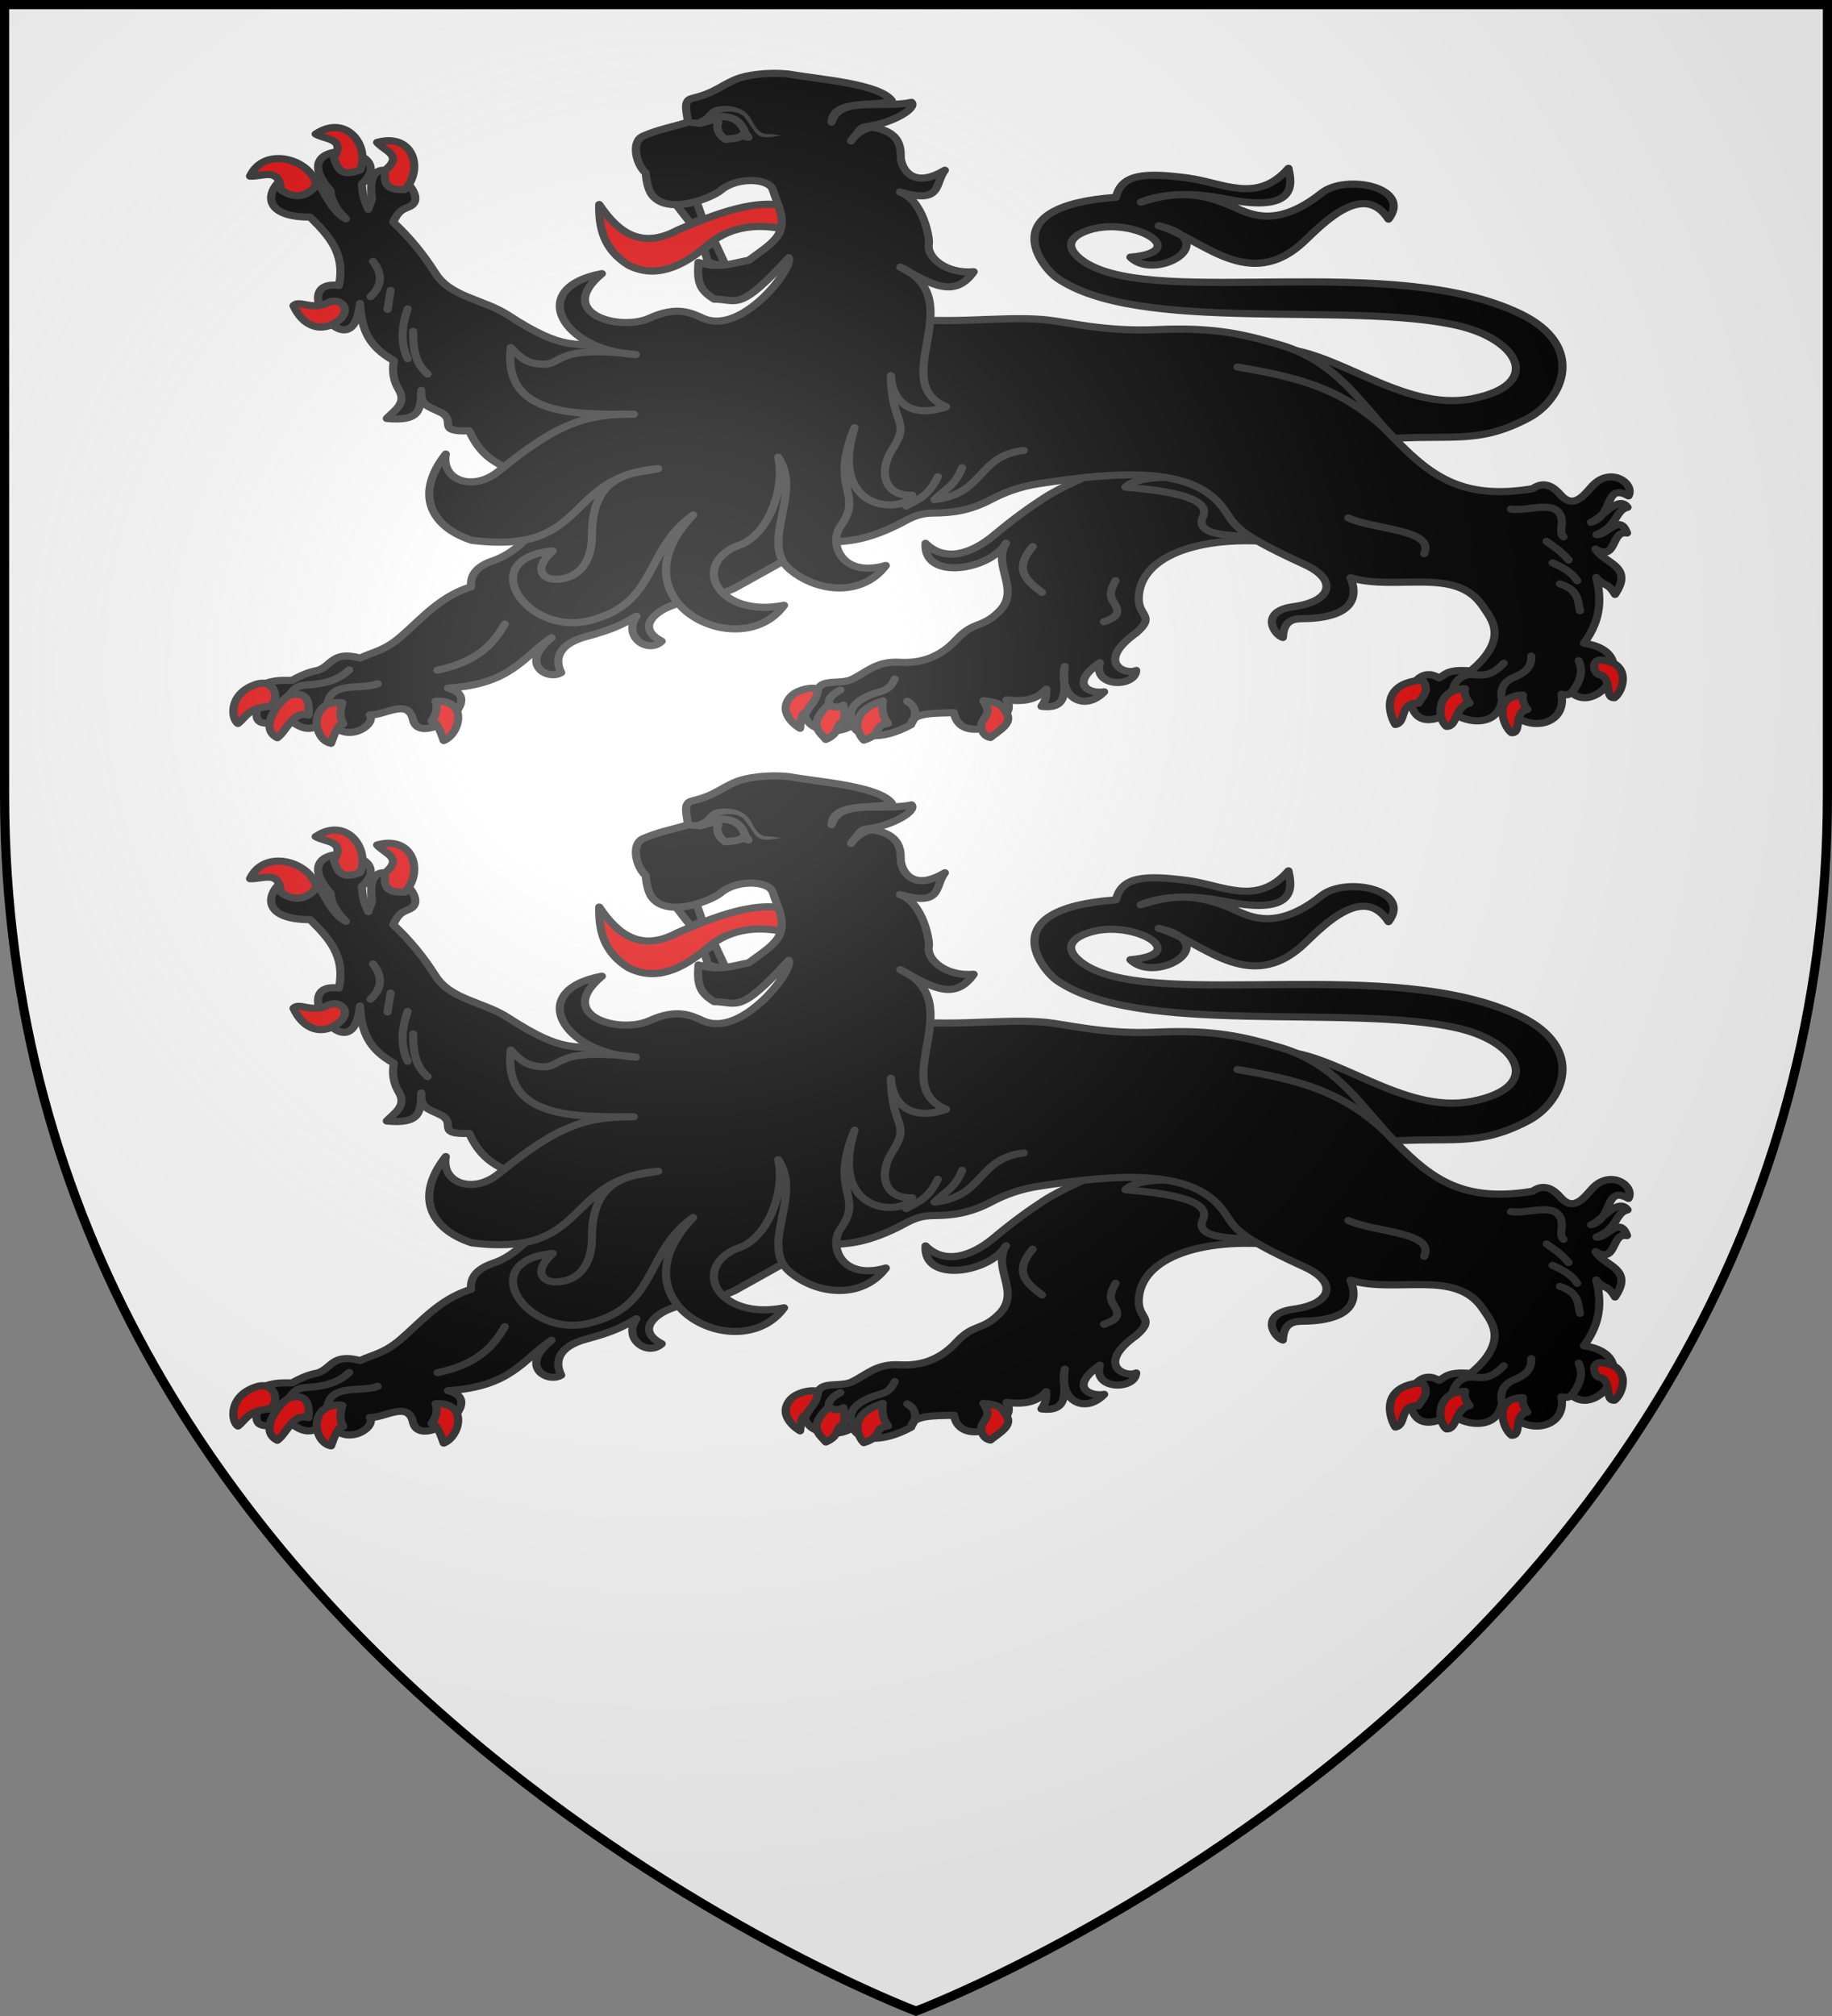 <svg xmlns="http://www.w3.org/2000/svg" xmlns:xlink="http://www.w3.org/1999/xlink" width="600" height="660" viewBox="-300 -300 600 660"><rect x="-300" y="-300" width="600" height="660" fill="#808080" stroke="none"/><radialGradient id="b" cx="-80" cy="-80" r="405" gradientTransform="matrix(1 0 0 1 0 -.05)" gradientUnits="userSpaceOnUse"><stop offset="0" stop-color="#fff" stop-opacity=".31"/><stop offset=".19" stop-color="#fff" stop-opacity=".25"/><stop offset=".6" stop-color="#6b6b6b" stop-opacity=".125"/><stop offset="1" stop-opacity=".125"/></radialGradient><path fill="#fff" d="M-298.5-298.5h597v258.543C298.5 246.291 0 358.5 0 358.5S-298.5 246.291-298.5-39.957z"/><g id="a" stroke="#313131" stroke-linecap="round" stroke-linejoin="round" stroke-width="2.254"><path d="M-250.312 428.848c16.107-.592 35.115 20.154 54.67 15.716 19.676-4.465 12.782-18.65-4.19-23.049-29.99-7.775-88.42 2.791-110.863-15.048-3.731-2.966-18.148-22.516 16.382-25.335 1.523-7.366 7.92-7.892 19.81-6.096 9.882 1.493 19.172 8.255 27.907-3.047.706 3.995 3.33 14.347-17.05 9.714-9.423-2.16-17.434-1.966-23.81.953 8.168-2.915 15.15-3.976 25.906 1.595 4.49 2.324 11.857 6.625 24.113-4.463 6.794-6.147 25.202-1.756 18.508 8.201-6.793-11.806-17.64.822-23.191 6.858-15.448 16.795-28.571-1.136-40.383-4.762 18.318 4.831-.809 17.79-7.81 9.905 17.975-1.77-.29-13.701-12.524-8.133-7.213 3.283-2.785 7.949.652 10.219 20.483 13.526 84.42-3.468 119.497 15.63 18.698 10.18 12.037 27.172 2.476 32.953-14.459 8.743-21.675 4.8-41.432 6.763z" transform="matrix(1.184 0 0 1.039 413.955 -631.389)"/><path d="M285.644 328.948c-22.907-3.52-41.207 3.234-41.421 17.214-.09 5.81 4.78 5.423-.69 10.91-11.243 9.06-3.31 13.47 0 11.835-.327 5.42-12.108 5.39-10.07-2.455-8.868 7.083-2.451 9.976 1.194 9.18-5.516 6.518-12.742 1.63-10.876-7.953-.898 5.066 2.306 13.76-6.455 12.525 1.358-2.244 1.246-2.855 1.345-5.414-2.886 3.693-6.84 3.918-11.028 3.38 4.125 6.421-12.854 14.918-14.524 4.034-5.66.2-11.649-.03-11.835 3.765-8.407 5.286-15.238 4.042-16.138-.117-2.388 3.006-11.818 3.253-13.29-2.847.985-2.226 1.782-3.324 3.725-8.332 1.197-3.088 6.237-1.312 9.296-2.959 4.071-2.192 6.755-5.815 13.18-5.38 5.681.386 11.098-1.426 15.706-7.116 4.842-5.98 6.964-3.473 11.728-8.752 6.37-7.06-1.965-14.398 2.035-21.67-4.509 8.55-23 11.954-22.268.055 5.292 6.003 12.763 3.323 18.925-2.553 5.454-5.2 9.695-8.642 13.68-11.605 9.841-7.316 29.95-14.309 33.622-19.904z" transform="matrix(1.184 0 0 1.039 -216.22 -463.797)"/><path d="M234.62 353.564c2.283-1.029 5.158-2 2.712-6.041-1.497-2.474-.625-4.603.493-6.905M214.893 329.892c-5.578 7.385-1.45 10.888 2.59 14.425" transform="matrix(1.184 0 0 1.039 -216.22 -463.797)"/><path d="M834.067 1204.946c-1.128-2.821-1.076-5.57 3.514-8.247 4.202-2.452 5.98-1.02 8.013-5.671M850.205 1205.063s2.93-4.454-1.159-7.008M827.352 1199.024c-.287-1.811 1.012-3.27 3.193-4.533" transform="matrix(1.184 0 0 1.039 -1008.136 -1315.165)"/><g fill="#e20909"><path d="M824.38 1194.078c-.23 3.564-2.11 5.066-3.322 7.403-1.54.502-1.412 3.008-1.658 5.064 0 0-6.658-4.424-2.758-9.781 1.394-1.915 4.857-3.304 7.738-2.686zM827.352 1199.024c-5.901 6.281-2.75 8.456-.825 11.022 4.31-2.083 2.345-4.877 5.048-5.46 0-1.751.29-3.357-.206-5.356-1.34.933-2.678.782-4.017-.206zM842.288 1197.89c-.448 4.227.564 5.535 1.442 7.108-4.21.62-1.209 3.301-6.695 5.254-1.132-1.147-5.376-8.579 5.253-12.361zM870.101 1197.89c1.824 3.229 1.262 3.816-.198 6.378-1.136 1.995.272 4.922 2.155 5.16 2.425-2.212 6.27-4.546 4.436-7.649-1.086-1.838-1.244-3.454-6.393-3.888z" transform="matrix(1.184 0 0 1.039 -1008.136 -1315.165)"/></g><path d="m147.1 333.678 3.759-39.667L84.057 313.9c-7.528 13.556-13.463 18.507-18.336 20.396-4.65 1.802-6.486 4.548-6.18 8.24-8.713 3.1-13.59 10.035-19.573 15.864-4.338 4.227-7.448 4.681-11.125 6.593-7.779-2.366-7.856 2.534-11.743 3.914-1.814.379-3.87 1.062-7.005 3.09-2.698.158-4.603-.478-9.477 1.855 2.787 3.575-6.669 15.724 8.278 10.257 2.916 2.307 6.033 5.587 10.882-.162 4.678 9.074 13.852 2.029 11.743-1.03 4.066.21 10.604-5.348 11.95 1.442 1.827 9.22 21.32-6.52 9.683-9.889 17.448-1.257 20.613-9.71 28.637-15.864-9.136 8.251-1.132 13.577 2.678 10.98-1.73-3.938-1.204-8.9 7.005-11.392 6.844-2.077 10.134-3.834 13.803-6.386-3.853 6.39 3.111 11.996 7.005 7.889-7.084-4.175-1.975-9.128 2.31-11.01 7.306-3.209 4.593 1.092 17.88-5.738z" transform="matrix(1.184 0 0 1.039 -216.22 -463.797)"/><path d="M50.244 368.801c11.046-2.615 15.49-8.256 18.622-14.498" transform="matrix(1.184 0 0 1.039 -216.22 -463.797)"/><path d="M678.295 1195.77c.863-.959 1.302-2.66 4.5-2.875 6.392-.43 9.314-2.117 11.873-4.75M688.668 1198.769c1.059-7.135 9.181-4.263 13.874-6.25" transform="matrix(1.184 0 0 1.039 -1008.136 -1315.165)"/><path d="M83.605 310.25c-9.304-4.475-19.324-3.361-24.569-16.857-9.637.401-3.247-3.227-7.954-5.833-3.898-2.158-5.467-2.188-5.303-6.893-.133 6.197-.424 9.8-9.544 8.837 2.014-2.445 5.587-4.707 3.358-9.014-1.621-3.133-1.89-5.97-1.414-9.191-7.099-4.564-8.936-9.98-9.368-18.03-2.103 22.42-20.827-7.882-5.833-5.655 1.939-10.248-2.988-15.92-7.954-21.564-22.55 0-3.76-23.069 2.651-9.899 1.25 1.992 3.5 8.285 7.247 10.429-2.902-3.194-4.166-6.115-4.242-8.838-14.089-17.862 20.255-14.168 8.661-2.12.25 4.684 1.073 5.933 1.768 7.953l1.06-3.358c-2.716-19.598 17.54-1.381 10.429 2.474-2.032 1.005-3.022 1.195-4.596 4.95 4.376 4.63 8.298 10.003 11.666 16.084 4.224 7.626 13.298 8.163 20.15 13.257 15.905 11.822 18.252 8.04 25.806 10.075l13.99 21.596z" transform="matrix(1.184 0 0 1.039 -216.22 -463.797)"/><path d="M43.515 262.068c.033 5.004.352 9.893 4.019 13.443M41.99 255c-1.576 5.22-2.103 10.44 0 15.66M32.428 240.034c2.931 4.288 2.283 7.905-.693 11.086M37.278 249.18l-.831 5.96M240.537 311.152c7.562.76 24.382 2.456 21.453 9.37-1.974 4.658 4.306 5.611 8.753 5.918 4.096.283 4.97-1.166 5.548-2.096l-15.041-16.123c-4.767.128-16.663-1.426-20.713 2.931z" transform="matrix(1.184 0 0 1.039 -216.22 -463.797)"/><path d="M172.858 256.901c16.272 3.711 32.483.165 45.207 1.47 6.433.66 16.463 3.889 31.16 3.135 15.935-.816 24.236 1.507 34.168 4.843 16.07 5.397 22.638 19.178 32.142 30.181 9.81 11.36 18.57 18.711 37.66 15.105 3.264-2.604 5.864-.492 7.641 1.837 3.882 5.085 6.923-.412 9.039-2.9 5.016-5.898 11.642-.598 9.839 3.326-6.825-4.32-4.033 6.413-10.394 8.315 2.83-1.063 7.515-8.792 10.117-4.712-3.47.912-2.601 5.871-8.592 8.592 2.792.468 6.409-6.926 8.453-.485-4.59-1.02-2.602 9.088-8.73 5.058 2.393 4.601 10.78 5.205 5.404 14.274-2.209-4.204-2.817-2.101-5.197-5.335 2.133 9.3-.026 15.453-3.395 20.718 17 3.01 3.607 22.994-3.395 15.521-.586.727-1.516.936-2.84.554 1.713 10.704-11.244 12.853-16.492 2.356-1.789 9.94-13.979 5.292-13.72 2.218-1.15 2.174-9.275 6.97-11.225-.97-.342-2.412.688-5.28 1.386-8.038 2.079-2.307 4.157-2.07 6.236-.693 1.828-1.156 2.371-2.805 8.73-2.218 10.824-10.324 5.612-16.48 3.396-20.302-7.41-12.777-23.788-4.717-36.655-9.077 3.8 10.718-6.085 12.764-12.472 12.888-2.749.054-5.986-.075-6.236 5.96-2.591-.969-6.435-8.257 2.91-9.701 10.704-1.655 12.407-8.473 3.118-13.304-21.39-11.127-18.952-12.759-23.074-18.57-8.677-12.234-28.6-10.734-50.305-6.93-5.632.988-9.763 2.869-13.304 4.99-6.014 3.602-10.836 4.257-15.937 4.296-4.892.036-7.121 2.149-10.255 3.88-8.593 4.746-13.533 4.996-18.016 5.266z" transform="matrix(1.184 0 0 1.039 -216.22 -463.797)"/><path d="M347.192 318.067c4.626.81 12.32-3.103 13.875 2.437.651 2.32-.68 5.147.672 6.291M360.758 341.627c5.27 1.99 4.891 5.35 5.53 8.462M358.711 334.99c2.564 1.339 5.105 2.717 6.803 5.642M357.052 328.243c1.966 1.644 3.841 2.836 6.084 5.863" transform="matrix(1.184 0 0 1.039 -216.22 -463.797)"/><path d="M1013.64 1198.053c-.796-3.47.219-6.078 3.042-7.467 2.687-1.322 5.123-2.73 4.977-6.802M999.814 1194.956c.52-2.993 2.372-5.863 6.415-5.31 2.282.312 4.655.23 7.798-3.595M1032.997 1195.121c.937-1.557 3.653-5.421 1.77-9.9" transform="matrix(1.184 0 0 1.039 -1008.136 -1315.165)"/><path d="M302.218 320.846c7.048 3.731 24.16 3.592 20.961 11.263M271.558 273.292c16.26 3.161 30.08 6.615 43.047 22.128M212.429 299.572c-13.042 1.757-10.717 13.73-24.716 15.487 2.66-2.969 5.759-4.404 7.665-10.012M179.892 317.092c3.02-1.965 6.135-2.907 8.76-9.229" transform="matrix(1.184 0 0 1.039 -216.22 -463.797)"/><g fill="#e20909"><path d="M984.056 1205.332c3.22-.591.897-7.01 6.423-6.7.853-2 3.409-3.9 1.06-7.297-12.522 1.103-8.694 11.955-7.483 13.997zM998.2 1205.92c2.987.266 2.33-6.458 6.4-7.315-.898-1.325-1.567-2.736-1.257-4.515-8.366.122-7.596 9.742-5.143 11.83zM1016.2 1207.92c2.987.266.33-6.458 4.4-7.315-.898-1.325-1.568-2.736-1.257-4.515-8.366.122-5.596 9.742-3.144 11.83zM1044.685 1196.891c-2.988.266-.33-6.458-4.4-7.315-1.264-.39-2.444-5.09 1.257-4.514 7.852 1.224 5.596 9.742 3.143 11.83z" transform="matrix(1.184 0 0 1.039 -1008.136 -1315.165)"/></g><g fill="#e20909"><path d="M672.67 1199.644c3.086-2.075 1.446-8.84-3.624-7-7.906 2.87-7.003 11.083-5.124 12.374 2.263-2.063 2.81-4.842 8.748-5.374zM674.795 1209.518c-5.808-3.462 1.649-13.014 3.625-13.499 4.512-1.107 5.364 1.841 5 6.374-4.362-1.49-5.778 4.677-8.625 7.125zM692.793 1198.519c-9.373-1.274-8.4 11.588-3.125 12.748 1.004-3.25 2.043-6.156 3.375-6.124-.847-1.597-1.067-3.696-.25-6.624zM718.578 1198.02c9.123-.65 6.776 10.337 2.25 12.372-1.004-3.25-2.042-6.156-3.374-6.124.847-1.597 1.941-3.32 1.124-6.249z" transform="matrix(1.184 0 0 1.039 -1008.136 -1315.165)"/></g><g fill="#e20909"><path d="M6.893 217.389c-.326-7.132-5.133-4.024-8.484-4.242 4.078-9.799 16.937-5.13 18.383 2.828-3.694 5.2-7.86 3.173-9.899 1.414zM19.796 253.093c-4.294 2.473-7.742-1.065-9.367.884 2.429 6.08 6.849 8.265 11.135 5.656 2.686-1.635 3.566-3.886 2.828-5.48-.6-1.297-2.475-2.281-4.596-1.06z" transform="matrix(1.184 0 0 1.039 -216.22 -463.797)"/><path d="M690.461 1026.86c3.283-6.339-2.257-5.697-5.05-7.562 8.431-6.446 15.056 3.672 12.33 11.287-5.8 2.657-6.394-1.182-7.28-3.724zM704.563 1030.766c5.253-4.834-.172-6.125-2.159-8.833 10.128-3.174 12.892 8.6 7.725 14.823-6.357.513-5.603-3.297-5.566-5.99z" transform="matrix(1.184 0 0 1.039 -1008.136 -1315.165)"/></g><path d="m-402.29 402.572-3.068-7.56-2.904 2.428 1.065 3.982c2.757 1.303 2.573.773 4.907 1.15zM-415.85 383.608l5.543-1.104 1.628 5.3-3.207 1.61z" transform="matrix(1.184 0 0 1.039 413.955 -631.389)"/><path fill="#e20909" d="M-437.25 383.399c-.131 7.391 1.258 14.239 8.132 19.125 7.205 4.177 14.553.874 21.948-6.436 7.816-7.519 17.217-6.2 23.154-4.336.978-3.476-.222-4.889.044-7.217-8.874-3.837-21.796 2.117-31.632 6.95-9.848 5.985-16.303.97-21.645-8.086z" transform="matrix(1.184 0 0 1.039 413.955 -631.389)"/><path d="M-389.251 378.687c-.99-3.54-9.832-4.15-14.374.238-2.28 2.203-14.376 8.015-18.955 1.545-.958-1.354-1.558-3.73-1.808-7.04-2.59-2.504-4.198-9.826-.744-11.577 4.097-2.077 8.263-2.92 12.394-4.38-.033-2.506-1.608-6.745 1.08-7.484 6.789-1.869 7.671-3.97 12.59-6.206 2.331-1.06 8.094-2.236 14.304-1.48 8.337 1.71 24.872 2.938 28.462 8.358-3.94 2.2-16.318-.802-16.682 6.77 2.267-8.322 13.728-4.18 22.106-6.233 1.674 1.681-4.91 6.485-12.236 7.57-1.982.295-1.837.836-4.477 4.591 1.182-2.332 4.657-4.56 6.137-4.27 8.946 1.757 7.317 8.355 7.685 10.274.914 4.76 4.733 8.313 12.125 3.227-2.897 4.302-.585 10.749-12.427 6.874 6.493 2.539 8.257 14.771 8.005 16.163-.788 4.355 4.685 9.69 12.394 8.944-5.278 8.51-11.545 4.124-20.294-1.46 19.628 10.223-3.787 36.184 12.672 44.003-9.24 3.7-14.888-1.09-15.273-9.805.17 15.95 5.689 13.832.303 23.383-3.522 6.245-2.692 14.664 5.604 14.297-1.998 5.694-23.355 5.884-15.976-21.264-7.153 19.774 2.809 20.467-3.9 31.095-3.216 5.094.02 16.34 12.565 12.319-6.487 9.798-18.86 8.606-26.51 1.256-8.643-8.306 3.625-23.994-3.277-35.394 2.047 9.064-2.477 25.213-11.67 28.086-12.705 6.581-4.394 22.611 13.295 18.582-12.008 19.002-48.138-1.31-25.147-28.447-13.712 11.262-9.688 27.912-28.738 33.294-17.358 4.904-31.915-19.65-10.084-21.977-5.336 5.316-3.193 9.206 1.276 8.944 6.04-.355 9.577-5.502 9.561-14.02-.036-20.367 12.783-19.351 18.325-20.842-26.417 2.488-18.612 27.249-51.542 22.577-11.28-4.187-16.02-14.447-7.212-27.18-1.321 8.442 7.682 11.902 14.643 5.39 16.46-15.395 24.34-18.004 37.368-17.944-16.315.075-36.23.673-34.036-21.014 2.943 3.644 4.665 4.953 8.491 5.255 6.121.482 3.177-6.269 26.091-3.041-20.236-1.108-30.443-20.99-9.386-25.495-13.224 12.49 4.903 18.316 13.203 14.019 7.662-3.967 11.545-1.591 14.8.055 10.903 5.514 25.281-16.265 23.698-19.084-13.935 17.38-14.218 13.039-20.618 13.045-4.094-2.842-4.75-5.386-4.368-11.561 6.028 2.058 9.753.11 13.893-.668 3.829-3.26 8.106-6.09 8.92-9.99.906-4.347-1.01-7.831-2.256-12.297z" transform="matrix(1.184 0 0 1.039 413.955 -631.389)"/><path d="M-409.698 357.789c4.566-2.919 11.025-3.482 12.81 3.053l.881 1.369-1.65-.605c-.896.86-2.177.885-3.33 1.064l-1.345.154c-1.73-1.225-2.574-3.303-2.08-4.88.852-2.732-3.96-.198-5.286-.155z" transform="matrix(1.184 0 0 1.039 413.955 -631.389)"/><path fill="#313131" stroke="none" d="M-65.864-264.899c-2.585.941-2.972 3.422-5.67 4.028-1.163.121-2.216-.092-2.216-.092l-.453 2.151s1.337.279 2.907.115c3.179.03 3.9-2.95 6.266-4.165 2.948-.848 6.604-1.066 8.864 1.19 2.263 2.894 3.253 5.33 4.805 6.083 2.264 1.098 4.893.167 7.34-.073l-2.424-.335c-2.663-.6-4.379 1.238-7.418-4.766-2.307-4.559-8.17-5.158-12-4.136z"/><path d="M-409.698 357.789c4.566-2.919 11.025-3.482 12.81 3.053l.881 1.369-1.65-.605c-.896.86-2.177.885-3.33 1.064l-1.345.154c-1.73-1.225-2.574-3.303-2.08-4.88.852-2.732-3.96-.198-5.286-.155z" transform="matrix(1.184 0 0 1.039 413.955 -631.389)"/></g><use xlink:href="#a" width="100%" height="100%" stroke-width="1.05" transform="translate(0 230)"/><path fill="url(#b)" d="M-298.5-298.5h597V-40C298.5 246.2 0 358.39 0 358.39S-298.5 246.2-298.5-40z" transform="matrix(1 0 0 1 0 .05)"/><path fill="none" stroke="#000" stroke-width="3" d="M-298.5-298.5h597v258.503C298.5 246.206 0 358.398 0 358.398S-298.5 246.206-298.5-39.997z"/></svg>